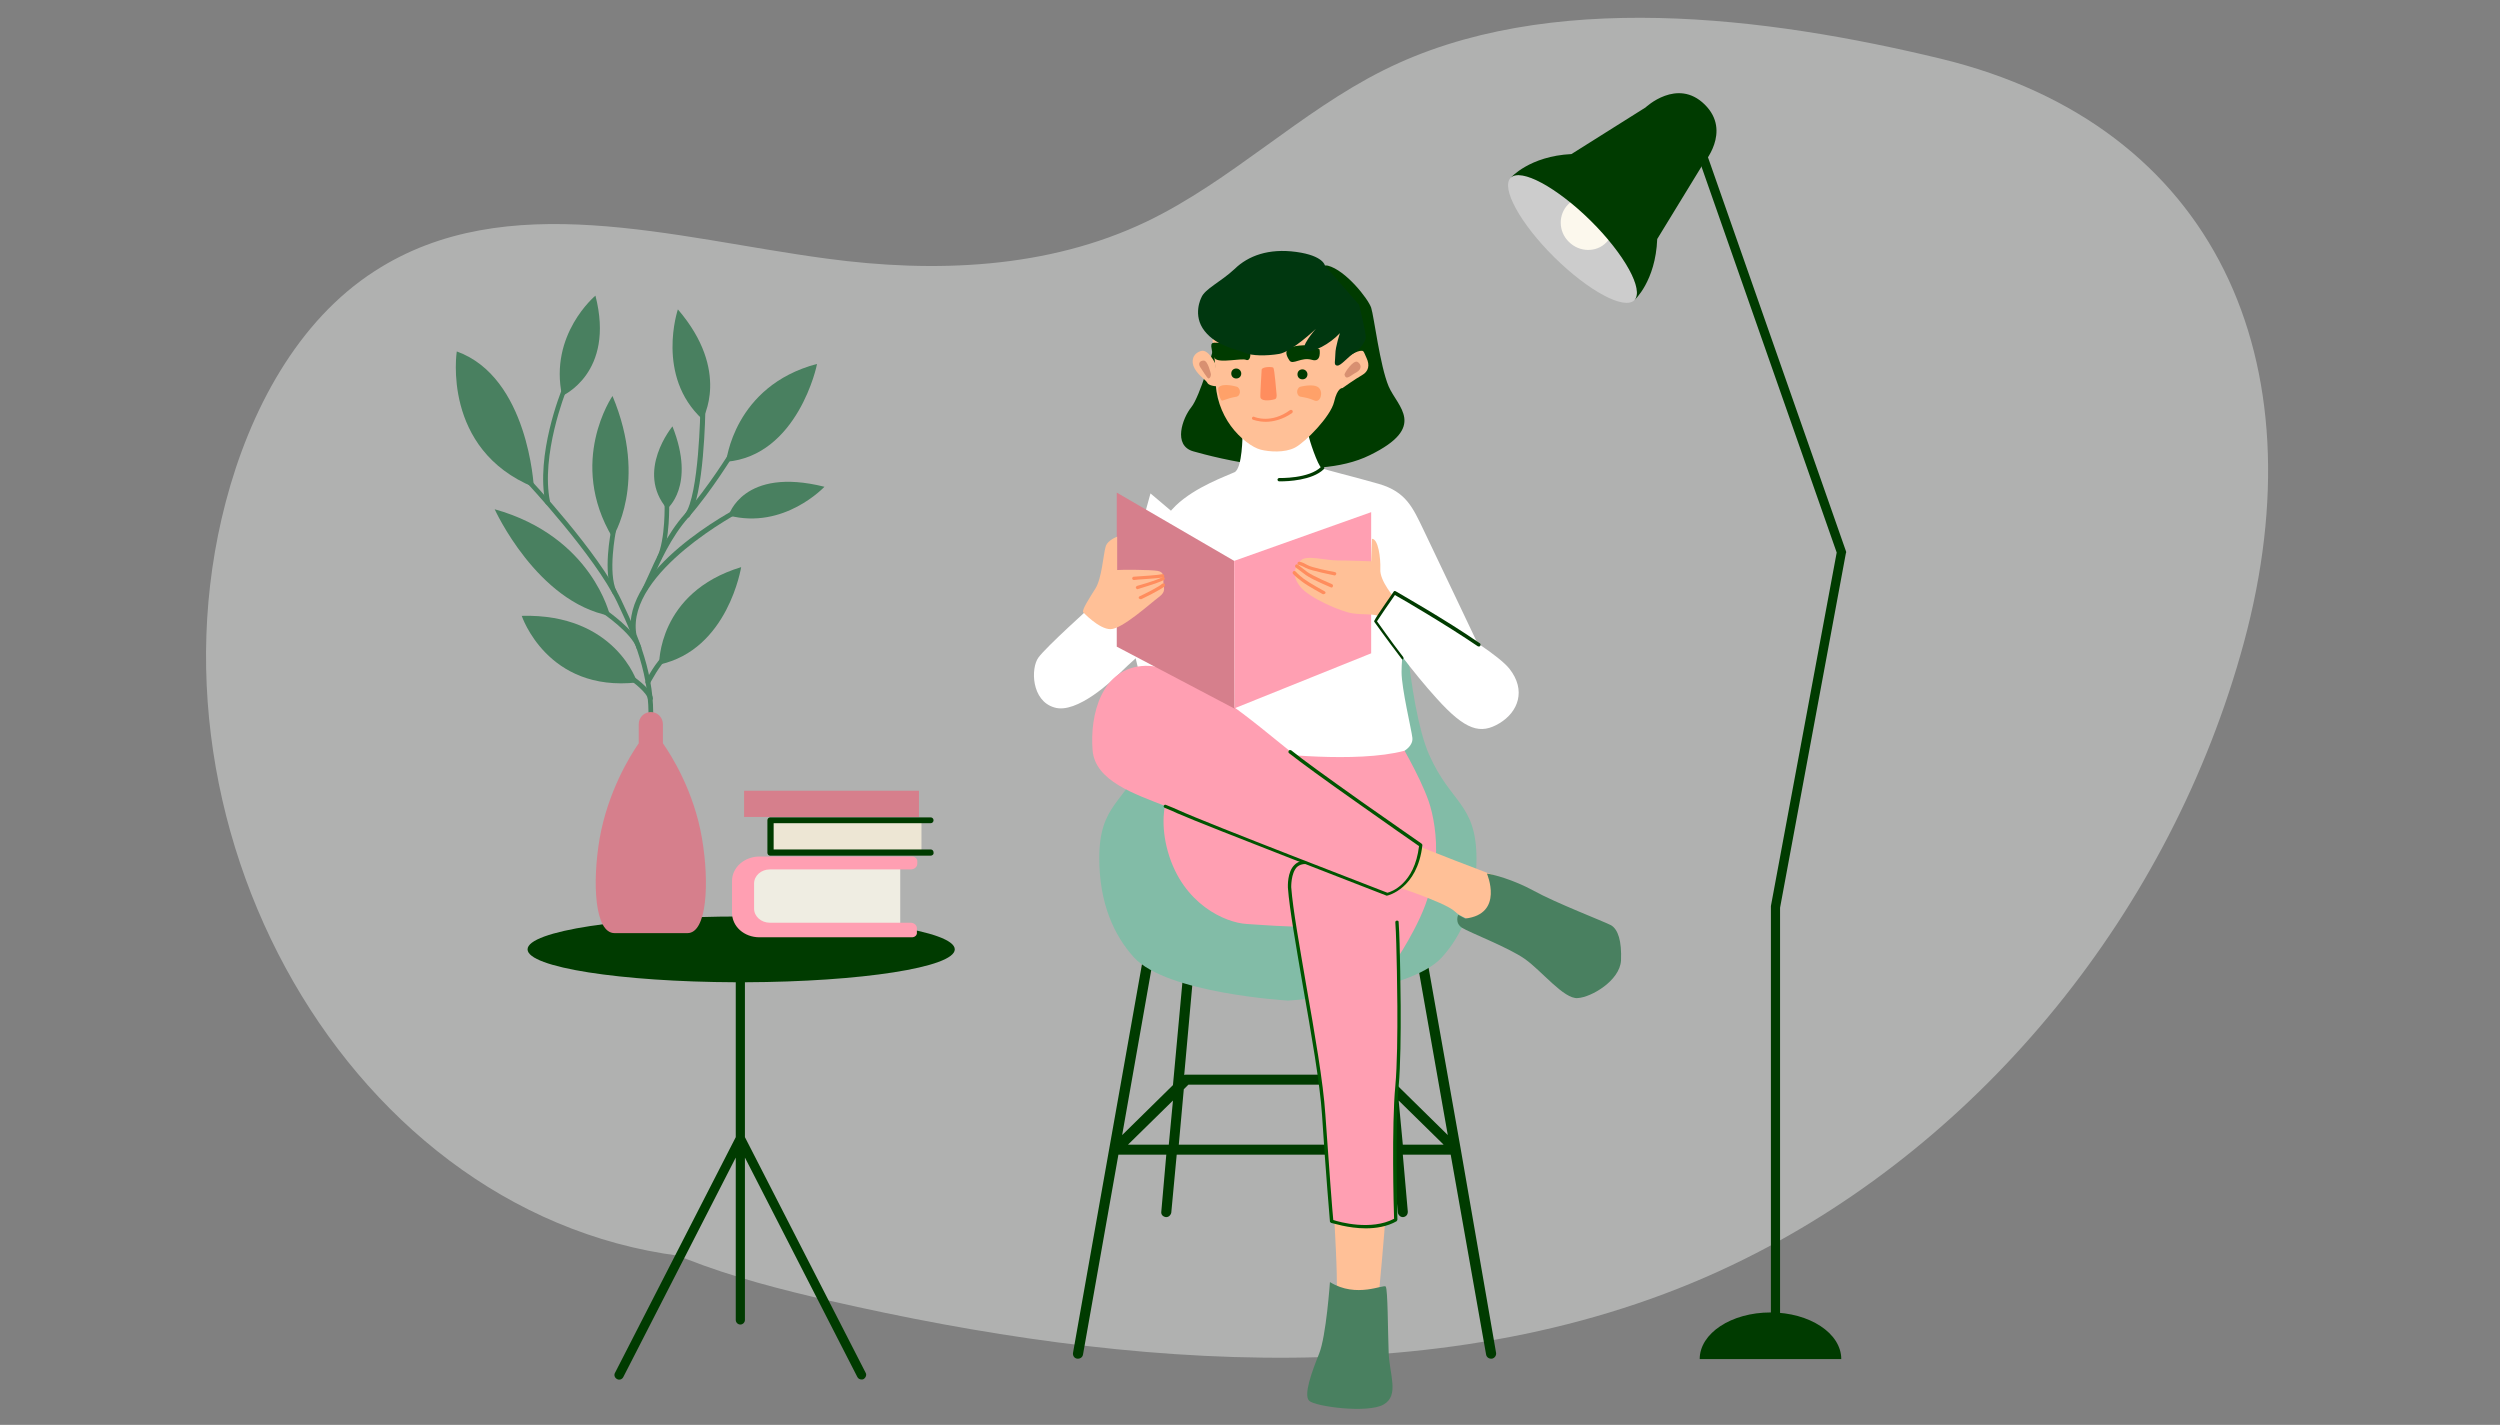 <?xml version="1.0" encoding="utf-8"?>
<!-- Generator: Adobe Illustrator 25.0.0, SVG Export Plug-In . SVG Version: 6.00 Build 0)  -->
<svg version="1.1" id="Capa_1" xmlns="http://www.w3.org/2000/svg" xmlns:xlink="http://www.w3.org/1999/xlink" x="0px" y="0px"
	 viewBox="0 0 600.4 342.2" style="enable-background:new 0 0 600.4 342.2;" xml:space="preserve">
<rect x="0" y="0" width="600.4" height="342.2" fill="#808080" stroke="none"/>
<style type="text/css">
	.st0{opacity:0.5;}
	.st1{fill:#DFE2E0;}
	.st2{fill:#003B00;}
	.st3{fill:#CCCCCC;}
	.st4{fill:#FCF8ED;}
	.st5{fill:#FFFFFF;}
	.st6{fill:#82BCA7;}
	.st7{fill:#FF9FB2;}
	.st8{fill:#FFC097;}
	.st9{fill:#005500;}
	.st10{fill:#498060;}
	.st11{fill:#D67F8C;}
	.st12{fill:#00370F;}
	.st13{fill:#D89071;}
	.st14{fill:#FFA169;}
	.st15{fill:#FF8D5E;}
	.st16{fill:#EFEDE2;}
	.st17{fill:#EDE6D4;}
</style>
<g>
	<g class="st0">
		<path class="st1" d="M134,284.2c18.3,16.1,42.1,22.9,65.3,28.2c70.9,16.2,152.2,23.6,219.8-10.1c57.1-28.4,102.3-83.5,119.8-148
			c18.3-67.6-6.8-124.2-72.8-140.2c-41.4-10-94.4-17-133.9,2.8c-20,10-36.6,26.6-56.8,36.3c-23.8,11.4-51,12.4-76.9,8.9
			c-36.7-4.9-76.9-17.4-108.5,3c-18.5,11.9-30,33.4-35.8,55.5c-22.1,84.4,36,179.8,120.7,181.9"/>
	</g>
	<g>
		<g>
			<path class="st2" d="M426.4,319.9c-0.6,0-1.1-0.5-1.1-1.1v-101c0-0.1,0-0.1,0-0.2l15.8-84.9L405.4,30.8c-0.2-0.6,0.1-1.2,0.7-1.4
				c0.6-0.2,1.2,0.1,1.4,0.7l35.8,102.2c0.1,0.2,0.1,0.4,0,0.6l-15.8,85.1v100.9C427.5,319.4,427,319.9,426.4,319.9z"/>
			<path class="st2" d="M408.2,326.4c0-6.2,7.6-11.2,17-11.2s17,5,17,11.2H408.2z"/>
			<path class="st3" d="M392.5,72.1c-2.4,2.4-11-2.2-19.2-10.3c-8.2-8.1-12.9-16.7-10.5-19.1c2.4-2.4,11,2.2,19.2,10.3
				C390.2,61.1,394.9,69.7,392.5,72.1z"/>
			<path class="st4" d="M385.8,58.2c-2.4,2.5-6.5,2.4-9-0.1c-2.6-2.5-2.6-6.6-0.2-9c2.4-2.5,6.5-2.4,9,0.1
				C388.2,51.7,388.3,55.7,385.8,58.2z"/>
			<path class="st2" d="M392.5,72.1c0,0,5.1-4.5,5.5-14.7l11-18c0,0,7-7.8,0.4-14.3c-6.6-6.5-14.2,0.7-14.2,0.7L377.4,37
				c-10.1,0.5-14.6,5.7-14.6,5.7c2.4-2.4,11,2.2,19.2,10.3C390.2,61.1,394.9,69.7,392.5,72.1"/>
		</g>
		<path class="st2" d="M350.8,275.9C350.8,275.9,350.8,275.9,350.8,275.9l-9.2-51.9c-0.1-0.7-0.7-1.1-1.4-1c-0.6,0.1-1.1,0.7-1,1.4
			l8.5,48.2l-12.2-12l-3.3-35.9c-0.1-0.7-0.7-1.1-1.3-1.1c-0.7,0.1-1.1,0.6-1.1,1.3l3,33.3c-0.1,0-0.2-0.1-0.3-0.1h-47.8
			c-0.1,0-0.2,0-0.3,0.1l3-33.3c0.1-0.7-0.4-1.2-1.1-1.3c-0.7-0.1-1.2,0.4-1.3,1.1l-3.3,35.9l-12.2,12l8.5-48.2
			c0.1-0.7-0.3-1.3-1-1.4c-0.7-0.1-1.3,0.3-1.4,1l-17.9,100.9c-0.1,0.7,0.3,1.3,1,1.4c0.1,0,0.1,0,0.2,0c0.6,0,1.1-0.4,1.2-1l8.5-48
			h11.5l-1.2,13.7c-0.1,0.7,0.4,1.2,1.1,1.3c0,0,0.1,0,0.1,0c0.6,0,1.1-0.5,1.2-1.1l1.3-13.9h51.8l1.3,13.9c0.1,0.6,0.6,1.1,1.2,1.1
			c0,0,0.1,0,0.1,0c0.7-0.1,1.1-0.6,1.1-1.3l-1.2-13.7h11.5l8.5,48c0.1,0.6,0.6,1,1.2,1c0.1,0,0.1,0,0.2,0c0.6-0.1,1.1-0.7,1-1.4
			L350.8,275.9z M270.9,274.9l10.8-10.6l-1,10.6H270.9z M283.1,274.9l1.2-13.3l1.1-1.1h46.8l1.1,1.1l1.2,13.3H283.1z M336.9,274.9
			l-1-10.6l10.8,10.6H336.9z"/>
		<path class="st5" d="M262.1,145.6c0,0-10.8,9.7-12.7,12.3c-1.9,2.6-1.7,10.4,3.8,12c5.4,1.7,14.1-6.6,16-8.5
			c1.9-1.9,5.7-5.2,5.7-5.2l-3.1-11.1L262.1,145.6z"/>
		<path class="st6" d="M343.2,181.2c-5.2-11.8-6.7-43.1-6.7-43.1l-27.2-1.8l-27.2,1.8c0,0-1.5,31.3-6.7,43.1
			c-5.2,11.8-11.4,11.7-11.4,24.9c0,10.9,3.6,18.6,8.3,23.8c7.9,8.7,37,10.4,37,10.4s29.1-1.7,37-10.4c4.7-5.2,8.3-12.9,8.3-23.8
			C354.5,192.9,348.4,193,343.2,181.2z"/>
		<path class="st7" d="M335.6,177.3c0,0,5.3,8.8,7.5,15.1c2.2,6.3,4.1,22-5.3,27c-9.4,5-33.3,2.8-38.4,2.5s-15.3-4.7-18.9-17.3
			c-3.6-12.6,3.1-20.4,3.1-20.4l11.9-6.9H335.6z"/>
		<path class="st8" d="M320.4,292.1c0,0,0.9,14.8,0.6,17.9c-0.3,3.1,10.1,1.3,10.1,1.3s1.6-17,1.6-19.2
			C332.7,289.9,320.4,292.1,320.4,292.1z"/>
		<path class="st7" d="M306.9,200c0,0,1.9,1.5,2.8,13.1c0.9,11.6,7.2,40.3,8.2,54.6c0.9,14.3,1.9,25.6,1.9,25.6s9.1,3.1,15.4-0.3
			c0,0-0.6-22,0.3-32.1c0.9-10.1,0.3-31.1,0.3-31.1s7.5-11.3,7.9-18.2C344,204.7,306.9,200,306.9,200z"/>
		<path class="st9" d="M328,295c-4.3,0-8-1.3-8.3-1.3c-0.1-0.1-0.3-0.2-0.3-0.3c0-0.1-1-11.5-1.9-25.6c-0.5-7.7-2.6-19.6-4.6-31
			c-1.6-9.4-3.2-18.3-3.6-23.6c0-0.2-0.2-3.8,1.6-5.5c0.7-0.7,1.6-1,2.7-1c0.2,0,0.4,0.2,0.4,0.4c0,0.2-0.2,0.4-0.4,0.4
			c-0.9,0-1.5,0.2-2.1,0.7c-1.5,1.5-1.4,4.9-1.4,4.9c0.4,5.3,2,14.1,3.6,23.5c2,11.4,4.1,23.3,4.6,31.1c0.9,12.9,1.7,23.5,1.9,25.3
			c1.5,0.5,9.1,2.6,14.6-0.3c-0.1-2.5-0.6-22.5,0.3-31.9c0.9-9.9,0.3-30.9,0.3-31.1c0-0.1-0.1-5.6-0.3-8.2c0-0.2,0.1-0.4,0.4-0.4
			c0.3,0,0.4,0.1,0.4,0.4c0.2,2.6,0.3,8.2,0.3,8.2c0,0.2,0.6,21.2-0.3,31.2c-0.9,9.9-0.3,31.8-0.3,32c0,0.1-0.1,0.3-0.2,0.4
			C333.1,294.6,330.4,295,328,295z"/>
		<path class="st10" d="M319.4,307.9c0,0-0.9,13-2.6,17.2c-1.7,4.2-3.8,9.9-2.4,11.3c1.4,1.4,14.1,3.1,17.9,0.9s1.4-7.1,1.2-12.5
			c-0.2-5.4-0.2-15.1-0.7-15.8C332.4,308.3,325.8,311.9,319.4,307.9z"/>
		<path class="st8" d="M332.9,212.1c0,0,14.1,4.5,16.5,6.8c2.4,2.4,8.7,3.1,8.7,3.1l4.2-1.7l-3.1-9.9c0,0-19.8-7.5-21-8.3
			C337.1,201.5,332.9,212.1,332.9,212.1z"/>
		<path class="st2" d="M291.3,84.1c0,0-3.1,11.1-5.2,13.7c-2.1,2.6-4.5,9.2,0.5,10.6c5,1.4,28.5,7.8,42.4,0.9
			c13.9-6.8,6.6-11.6,4.5-16.5c-2.1-5-3.5-16.7-4.2-18.9c-0.7-2.1-6.1-9-10.4-10.1c-4.2-1.2-27.6,19.3-27.6,19.3V84.1z"/>
		<path class="st5" d="M298.4,104.4c0,0,0,8-1.9,9c-1.9,0.9-9.4,3.5-14.1,8c-4.7,4.5-13.7,19.8-13.7,19.8l6.1,25.5l29.7,14.1
			c0,0,21.2,2.6,32.8-0.5c0,0,2.1-1.2,1.9-3.1c-0.2-1.9-2.6-11.8-2.6-15.8s0.9-10.1,0.9-10.1l14.1,5.7l4.2-0.5
			c0,0-11.3-23.8-13.9-29.2c-2.6-5.4-4.2-9.2-10.8-11.1c-6.6-1.9-12.7-3.3-13.7-3.8c-0.9-0.5-3.1-7.1-3.1-7.8
			C314.5,103.9,298.4,104.4,298.4,104.4z"/>
		<polygon class="st5" points="295.7,134.9 276.3,118.5 274.7,124.3 		"/>
		<polygon class="st5" points="323.9,127.9 322.9,121.1 296.3,134.8 296.3,141.1 306.4,139.3 		"/>
		<path class="st2" d="M307.6,115.6c-0.2,0-0.4,0-0.4,0c-0.2,0-0.4-0.2-0.4-0.4c0-0.2,0.2-0.4,0.4-0.4c0.1,0,7.2,0.2,10.1-2.7
			c0.2-0.2,0.4-0.2,0.6,0c0.2,0.2,0.2,0.4,0,0.6C315.1,115.4,309.2,115.6,307.6,115.6z"/>
		<path class="st7" d="M333.1,214.7c0,0-42.9-16.5-50.2-19.8c-0.9-0.4-2-0.8-3-1.3c-7.3-2.9-16.9-6-17.5-13.4
			c-0.7-8.5,2.1-20,12.7-20.3c10.6-0.2,27.6,14.9,34.7,20.5c3.3,2.6,10.2,7.6,16.7,12.2c7.6,5.4,14.6,10.2,14.6,10.2
			S339.2,213.5,333.1,214.7z"/>
		<path class="st9" d="M333.1,215.1c0,0-0.1,0-0.1,0c-0.4-0.2-43-16.6-50.3-19.8c-0.8-0.4-1.8-0.8-3-1.3c-0.2-0.1-0.3-0.3-0.2-0.5
			c0.1-0.2,0.3-0.3,0.5-0.2c1.3,0.5,2.2,0.9,3.1,1.3c7,3.2,47.6,18.8,50.1,19.8c0.9-0.2,6.5-2.1,7.6-11.2
			c-1.2-0.8-7.6-5.3-14.4-10.1c-8.4-5.9-14-10-16.8-12.2c-0.2-0.1-0.2-0.4-0.1-0.6c0.1-0.2,0.4-0.2,0.6-0.1
			c2.7,2.2,8.4,6.3,16.7,12.2c7.5,5.3,14.5,10.1,14.6,10.2c0.1,0.1,0.2,0.2,0.2,0.4C340.4,213.5,333.2,215.1,333.1,215.1
			C333.1,215.1,333.1,215.1,333.1,215.1z"/>
		<path class="st11" d="M296.4,134.7l-28.2-16.4v37l28.3,14.9C296.5,170.1,296.4,134.9,296.4,134.7z"/>
		<polygon class="st7" points="329.3,123 296.4,134.7 296.5,170.1 329.3,156.9 		"/>
		<path class="st10" d="M357.1,209.8c0,0,4.2,9.7-5.2,10.8l-1.7-0.9c0,0-0.9,1.9,0.9,3.1c1.9,1.2,11.1,4.7,15.1,7.5
			s9.4,9.7,12.7,9.4c3.3-0.2,10.1-4.2,10.4-9c0.2-4.7-0.7-7.5-2.4-8.5c-1.7-0.9-13.4-5.4-18.6-8.3
			C363.3,211.2,358.6,210,357.1,209.8z"/>
		<path class="st8" d="M291.2,81.7c0,0,0.9,7.2,0.8,9.3c-0.2,4.1,1.4,8.3,3.6,11.3c2.2,3,5.2,5.2,7.2,5.7c2,0.5,5.7,0.8,8.2-0.5
			c2.5-1.3,8.6-7.5,9.4-11c0.8-3.5,2-3.3,2-3.3s3.1-2.2,4.7-3.1c1.6-0.9,1.9-2.4,1.1-4.1c-0.8-1.7-0.6-1.9-1.7-1.7
			c-1.1,0.2-4.1,2-4.1,2l4.2-6.8l-3.6-4.9l-19.8-1.3l-8.2,2L291.2,81.7z"/>
		<path class="st2" d="M309.7,86.6c0.8,1.1,2.8-0.9,5.3-0.2c2.5,0.8,1.9-2.5,1.9-2.5s-2-1.3-4.9-0.9C309.3,83.3,308,84.1,309.7,86.6
			z"/>
		<path class="st2" d="M299.2,86.4c1.1,0.5,1.3-1.4,0.9-2.2c-0.3-0.8-4.6-2-6.3-1.9c-1.7,0.2-3-0.5-2.9,0.9c0.2,1.4,0.4,2.5,1,3
			C293.1,87.2,298.1,86,299.2,86.4z"/>
		<path class="st12" d="M288.5,71.5c0,0-2.2,4.2,0.8,8c3,3.8,7.9,4.4,9.6,5.2c1.7,0.8,5.3,0.8,8.3,0.3c3-0.5,8.8-6,8.8-6
			s-4.1,4.6-2.4,5.2c1.7,0.6,5.8-1.6,8.2-4.2c0,0-1.1,3.3-1.1,5c0,1.7-0.5,2.8,0.5,2.8c0.9,0,2.4-2,4.1-3.1c1.7-1.1,2.5-2.7,2.7-3.5
			c0.2-0.8-1.6-8-1.6-8l-8.2-9.4c0,0-0.3-2.4-6.9-3.3c-6.6-0.9-11.5,0.9-14.8,4.1C293.2,67.7,289.3,69.4,288.5,71.5z"/>
		<path class="st8" d="M291.9,87.4c0,0-1.7-3.7-3.5-3.1c-1.9,0.6-2.5,2.4-1.5,4.2c1,1.8,2.7,2.7,3.1,3.5c0.5,0.8,2.6,0.8,2.6,0.8
			L291.9,87.4z"/>
		<path class="st13" d="M290.8,89.8c0,0-0.7-3.2-1.7-3.2c-0.9,0-1.4,0.6-0.9,1.5c0.6,0.9,1.7,2.7,2,2.8
			C290.7,90.9,290.9,90,290.8,89.8z"/>
		<path class="st13" d="M322.9,90c-0.1-0.4,2.1-3.6,3.1-3.1c0.9,0.5,1.2,1.7-0.2,2.5C324.4,90.1,323.3,91.5,322.9,90z"/>
		<path class="st14" d="M312.2,92.9c0,0,3.3-0.9,4.5,0.2c1.2,1.1,0.4,3.7-1,3.1c-1.4-0.6-2.1-0.7-3.2-0.9
			C311.3,95.2,311.2,93.4,312.2,92.9z"/>
		<path class="st14" d="M297.1,92.9c0,0-3.5-1.1-4.5,0.2c-0.2,0.3,0.4,3.4,1,3.1c1.4-0.5,2.1-0.7,3.2-0.9
			C298,95.2,298.1,93.4,297.1,92.9z"/>
		<path class="st15" d="M304,101.3c-1.8,0-3-0.5-3.1-0.5c-0.2-0.1-0.3-0.3-0.2-0.5c0.1-0.2,0.3-0.3,0.5-0.2c0.2,0.1,4.1,1.7,8.6-1.6
			c0.2-0.1,0.4-0.1,0.6,0.1c0.1,0.2,0.1,0.4-0.1,0.6C308,100.8,305.7,101.3,304,101.3z"/>
		<path class="st8" d="M260.1,147c0,0,3.8,4.1,6.6,4.1c2.8,0,9.7-6.3,11.6-7.7c1.9-1.4,1.1-2.2,1.1-3.6c0-1.4,0.2-2.4-1.4-2.7
			c-1.6-0.3-9.1-0.3-9.7-0.2v-8c0,0-2.4,0.8-2.8,2.5c-0.5,1.7-0.9,7.5-2.4,9.9C261.6,143.7,259.9,146.3,260.1,147z"/>
		<path class="st8" d="M335,143.7c0,0-3.7-4.2-3.5-7c0.1-2.7-0.5-7.3-2-7.3l-0.2,5.4c0,0-5.3-0.2-8.1-0.2c-2.8,0-7.5-1.4-8.8,0
			c-1.3,1.4-2.4,3.4-0.2,6.2c2.1,2.8,9.9,6.1,12.6,6.5c2.7,0.4,5,0,6.7,0.8S335,143.7,335,143.7z"/>
		<path class="st5" d="M335,142.3c0,0-4.1,5.8-4.6,6.8c0,0,2.6,3.8,6.5,8.8c2.3,3,5.1,6.5,8.1,9.8c7,7.8,10.6,8.7,15.1,6
			c4.5-2.7,6.5-7.9,2.4-13.1c-1.2-1.5-3.9-3.6-7.3-5.9C346.9,149,335,142.3,335,142.3z"/>
		<path class="st2" d="M336.9,158.4c-0.1,0-0.2-0.1-0.3-0.2c-3.8-5-6.5-8.8-6.5-8.8c-0.1-0.1-0.1-0.3,0-0.4c0.5-1.1,4.5-6.7,4.6-6.9
			c0.1-0.2,0.3-0.2,0.5-0.1c0.1,0.1,12,6.8,20.2,12.5c0.2,0.1,0.2,0.4,0.1,0.6c-0.1,0.2-0.4,0.2-0.6,0.1
			c-7.5-5.1-17.9-11.2-19.9-12.3c-1.2,1.7-3.6,5.2-4.3,6.3c0.6,0.8,3,4.3,6.3,8.6c0.1,0.2,0.1,0.4-0.1,0.6
			C337,158.3,336.9,158.4,336.9,158.4z"/>
		<g>
			<g>
				<path class="st15" d="M273.9,143.9c-0.1,0-0.3-0.1-0.4-0.2c-0.1-0.2,0-0.4,0.2-0.5c1.3-0.6,4.7-2.3,5.4-3c0.2-0.1,0.4-0.1,0.6,0
					c0.1,0.2,0.1,0.4,0,0.6c-1,0.9-5.4,3-5.6,3.1C274,143.9,274,143.9,273.9,143.9z"/>
				<path class="st15" d="M273.2,141.5c-0.2,0-0.3-0.1-0.4-0.3c-0.1-0.2,0.1-0.4,0.3-0.5c0,0,4.7-1.3,6.1-2.1c0.2-0.1,0.4,0,0.5,0.2
					c0.1,0.2,0,0.4-0.2,0.5c-1.5,0.8-6.1,2.1-6.3,2.2C273.3,141.5,273.2,141.5,273.2,141.5z"/>
				<path class="st15" d="M272.3,139.3c-0.2,0-0.4-0.2-0.4-0.4c0-0.2,0.2-0.4,0.4-0.4c1.6-0.1,6-0.4,6.8-0.6
					c0.2-0.1,0.4,0.1,0.5,0.3c0.1,0.2-0.1,0.4-0.3,0.5C278.2,138.9,272.6,139.2,272.3,139.3C272.3,139.3,272.3,139.3,272.3,139.3z"
					/>
			</g>
			<g>
				<path class="st15" d="M317.9,142.7c-0.1,0-0.1,0-0.2,0c-0.1-0.1-3.6-1.9-5.1-3.1c-1.6-1.2-2.1-1.8-2.1-1.8
					c-0.1-0.2-0.1-0.4,0.1-0.6c0.2-0.1,0.4-0.1,0.6,0.1c0,0,0.5,0.6,1.9,1.7c1.5,1.1,5,3,5,3c0.2,0.1,0.3,0.3,0.2,0.5
					C318.2,142.6,318,142.7,317.9,142.7z"/>
				<path class="st15" d="M319.8,141.1c0,0-0.1,0-0.1,0c-0.2-0.1-4.4-1.8-6.1-3c-1.6-1.2-2.4-1.8-2.4-1.8c-0.2-0.1-0.2-0.4-0.1-0.6
					c0.1-0.2,0.4-0.2,0.6-0.1c0,0,0.7,0.6,2.3,1.8c1.6,1.1,5.9,2.9,5.9,2.9c0.2,0.1,0.3,0.3,0.2,0.5
					C320.1,141,319.9,141.1,319.8,141.1z"/>
				<path class="st15" d="M320.5,138.2C320.4,138.2,320.4,138.2,320.5,138.2c-0.3-0.1-5.6-1.1-6.9-1.8c-1.1-0.6-1.6-0.7-1.6-0.7
					c-0.2,0-0.4-0.2-0.4-0.4c0-0.2,0.2-0.4,0.4-0.4c0.1,0,0.6,0,2,0.8c1,0.6,5.1,1.4,6.6,1.7c0.2,0,0.4,0.3,0.3,0.5
					C320.8,138.1,320.7,138.2,320.5,138.2z"/>
			</g>
		</g>
		<path class="st2" d="M314,89.9c0,0.7-0.5,1.2-1.2,1.2s-1.2-0.5-1.2-1.2c0-0.7,0.5-1.2,1.2-1.2S314,89.3,314,89.9z"/>
		<path class="st2" d="M298.1,89.7c0,0.7-0.5,1.2-1.2,1.2c-0.7,0-1.2-0.5-1.2-1.2c0-0.7,0.5-1.2,1.2-1.2
			C297.6,88.5,298.1,89.1,298.1,89.7z"/>
		<path class="st15" d="M303,88.8c0,0-0.4,6.4-0.3,6.6c0.1,0.9,1.9,0.9,3.4,0.5c0.3-0.1,0.5-0.2,0.5-1c-0.1-0.8-0.5-6.3-0.8-6.6
			C305.4,88,303,88.1,303,88.8z"/>
		<g>
			<path class="st2" d="M229.3,228c0-4.4-23-7.9-51.3-7.9s-51.3,3.5-51.3,7.9c0,4.3,22.3,7.8,50,7.9v37.2l-29,56.6
				c-0.3,0.5-0.1,1.2,0.5,1.5c0.5,0.3,1.2,0.1,1.5-0.5l27-52.7v39c0,0.6,0.5,1.1,1.1,1.1c0.6,0,1.1-0.5,1.1-1.1v-39l27,52.7
				c0.2,0.4,0.6,0.6,1,0.6c0.2,0,0.3,0,0.5-0.1c0.5-0.3,0.8-1,0.5-1.5l-29-56.6v-37.2C206.8,235.8,229.3,232.3,229.3,228z"/>
			<g>
				<path class="st10" d="M156.2,175.8C156.2,175.8,156.1,175.8,156.2,175.8c-0.4,0-0.6-0.3-0.6-0.6c0.9-10.7-2.3-20-7.4-30.6
					c-5.4-11.2-21.8-28.8-21.9-28.9c-0.2-0.2-0.2-0.6,0-0.8c0.2-0.2,0.6-0.2,0.8,0c0.2,0.2,16.7,17.8,22.1,29.2
					c5.2,10.8,8.5,20.3,7.5,31.2C156.7,175.5,156.5,175.8,156.2,175.8z"/>
				<path class="st10" d="M131.5,121.2c-0.3,0-0.5-0.2-0.5-0.4c-2.4-11.5,3.7-26.7,4-27.4c0.1-0.3,0.4-0.4,0.7-0.3
					c0.3,0.1,0.4,0.4,0.3,0.7c-0.1,0.2-6.2,15.5-3.9,26.7c0.1,0.3-0.1,0.6-0.4,0.7C131.6,121.2,131.6,121.2,131.5,121.2z"/>
				<path class="st10" d="M152.2,152.8c-0.3,0-0.5-0.2-0.6-0.5c-2.5-15.6,24.7-29.9,25.9-30.5c0.3-0.1,0.6,0,0.8,0.2
					c0.1,0.3,0,0.6-0.2,0.8c-0.3,0.1-27.6,14.5-25.3,29.4C152.8,152.4,152.6,152.7,152.2,152.8C152.2,152.8,152.2,152.8,152.2,152.8
					z"/>
				<path class="st10" d="M154.9,142c-0.1,0-0.2,0-0.3-0.1c-0.3-0.1-0.4-0.5-0.2-0.8c0.3-0.6,0.7-1.5,1.2-2.6
					c1.7-3.8,4.5-10.2,8.9-15.1c5.5-6.3,10.8-14.8,10.8-14.9c0.2-0.3,0.5-0.3,0.8-0.2c0.3,0.2,0.3,0.5,0.2,0.8
					c-0.1,0.1-5.3,8.7-10.9,15.1c-4.3,4.8-7,11.1-8.7,14.8c-0.5,1.2-0.9,2.1-1.3,2.7C155.3,141.9,155.1,142,154.9,142z"/>
				<path class="st10" d="M158.3,134.7c-0.1,0-0.2,0-0.2-0.1c-0.3-0.1-0.4-0.5-0.3-0.7c2.1-4.5,1.8-13.1,1.8-13.2
					c0-0.3,0.2-0.6,0.5-0.6c0.3,0,0.6,0.2,0.6,0.5c0,0.4,0.3,8.9-1.9,13.7C158.7,134.5,158.5,134.7,158.3,134.7z"/>
				<path class="st10" d="M164.9,124.4c-0.1,0-0.2,0-0.3-0.1c-0.2-0.2-0.3-0.5-0.1-0.8c3.4-4.6,3.7-25.2,3.7-25.4
					c0-0.3,0.2-0.6,0.6-0.6c0.3,0,0.6,0.3,0.6,0.6c0,0.9-0.3,21.2-3.9,26.1C165.2,124.3,165.1,124.4,164.9,124.4z"/>
				<path class="st10" d="M156.2,168.4c-0.3,0-0.5-0.2-0.6-0.5c-0.1-1.4-3.3-4-5.2-5.2c-0.3-0.2-0.3-0.5-0.2-0.8
					c0.2-0.3,0.5-0.3,0.8-0.2c0.6,0.4,5.6,3.6,5.8,6.1C156.7,168.1,156.5,168.3,156.2,168.4C156.2,168.4,156.2,168.4,156.2,168.4z"
					/>
				<path class="st10" d="M155.6,164.4c-0.1,0-0.2,0-0.3-0.1c-0.3-0.1-0.4-0.5-0.2-0.8c0.1-0.2,2.4-4.7,4.7-6.5
					c0.2-0.2,0.6-0.2,0.8,0.1c0.2,0.2,0.2,0.6-0.1,0.8c-2.1,1.7-4.3,6.1-4.4,6.2C156,164.3,155.8,164.4,155.6,164.4z"/>
				<path class="st10" d="M153.4,156.1c-0.2,0-0.5-0.2-0.5-0.4c-1.1-3.6-8.2-8.5-8.3-8.5c-0.3-0.2-0.3-0.5-0.1-0.8
					c0.2-0.3,0.5-0.3,0.8-0.1c0.3,0.2,7.5,5.2,8.7,9.1c0.1,0.3-0.1,0.6-0.4,0.7C153.5,156.1,153.5,156.1,153.4,156.1z"/>
				<path class="st10" d="M147.6,142.8c-0.2,0-0.4-0.1-0.5-0.3c-2.4-4.9-0.4-14.8-0.3-15.2c0.1-0.3,0.4-0.5,0.7-0.4
					c0.3,0.1,0.5,0.4,0.4,0.7c0,0.1-2,10,0.2,14.5c0.1,0.3,0,0.6-0.3,0.7C147.8,142.8,147.7,142.8,147.6,142.8z"/>
				<g>
					<path class="st10" d="M143,71c0,0-11.2,9.3-8,24.1C134.9,95.1,147.8,89.7,143,71z"/>
					<path class="st10" d="M109.7,84.4c0,0-3.7,23.5,18.5,32.6C128.2,116.9,126.9,90.6,109.7,84.4z"/>
					<path class="st10" d="M147.1,95.1c0,0-10.9,15.8,0,34C147.1,129.1,155.8,115.9,147.1,95.1z"/>
					<path class="st10" d="M162.8,74.3c0,0-5.4,16,5.9,26.4C168.7,100.7,175.6,89.2,162.8,74.3z"/>
					<path class="st10" d="M174.4,110.9c0,0,1.8-18.2,21.8-23.5C196.3,87.5,191.6,109.5,174.4,110.9z"/>
					<path class="st10" d="M161.5,102.4c0,0-9,10.8-1.3,19.8C160.1,122.3,167.2,116.8,161.5,102.4z"/>
					<path class="st10" d="M175,123.8c0,0,3.4-11.8,23-6.9C198,116.9,188.3,127.3,175,123.8z"/>
					<path class="st10" d="M146.5,147.9c0,0-4.2-19-27.7-25.6C118.8,122.3,128.9,144.6,146.5,147.9z"/>
					<path class="st10" d="M158.3,159.6c0,0-0.4-17.3,19.7-23.4C178,136.1,174.9,156.1,158.3,159.6z"/>
					<path class="st10" d="M125.3,147.9c0,0,6.1,18.4,27.7,16C153.1,163.9,147.8,147.3,125.3,147.9z"/>
				</g>
				<path class="st11" d="M168.6,201.4c-1.9-11.3-7.3-19.9-9.4-22.9v-4.6c0-1.6-1.3-2.9-2.9-2.9h0c-1.6,0-2.9,1.3-2.9,2.9v4.6
					c-2.1,3-7.4,11.6-9.4,22.9c-1.8,10.6-1.2,22.7,3.6,22.7c1.8,0,4.9,0,7.3,0c1.7,0,3,0,3,0c2.3,0,5.4,0,7.2,0
					C169.8,224.1,170.4,212,168.6,201.4z"/>
			</g>
			<g>
				<g>
					<path class="st16" d="M216.2,208.5v14.5l-35.2-0.4l-1.9-2.1l0.7-11.5c0,0,5.4-0.9,5.6-0.9C185.6,208,216.2,208.5,216.2,208.5z"
						/>
					<path class="st7" d="M219,225.1h-36.6c-3.7,0-6.6-2.6-6.6-5.9v-7.6c0-3.3,3-5.9,6.6-5.9H219c0.7,0,1.3,0.5,1.3,1.1v0.6
						c0,0.8-0.7,1.4-1.6,1.4h-33.8c-2.1,0-3.8,1.5-3.8,3.4v6c0,1.9,1.7,3.4,3.8,3.4h33.8c0.8,0,1.5,0.6,1.5,1.3v1
						C220.3,224.6,219.7,225.1,219,225.1z"/>
				</g>
				<g>
					<rect x="185" y="197" class="st17" width="36.3" height="7.8"/>
					<path class="st2" d="M223.5,205.5h-38.5c-0.4,0-0.7-0.3-0.7-0.7V197c0-0.4,0.3-0.7,0.7-0.7h38.5c0.4,0,0.7,0.3,0.7,0.7
						s-0.3,0.7-0.7,0.7h-37.7v6.3h37.7c0.4,0,0.7,0.3,0.7,0.7C224.3,205.2,223.9,205.5,223.5,205.5z"/>
				</g>
				<rect x="178.7" y="189.9" class="st11" width="42" height="6.3"/>
			</g>
		</g>
	</g>
</g>
</svg>
